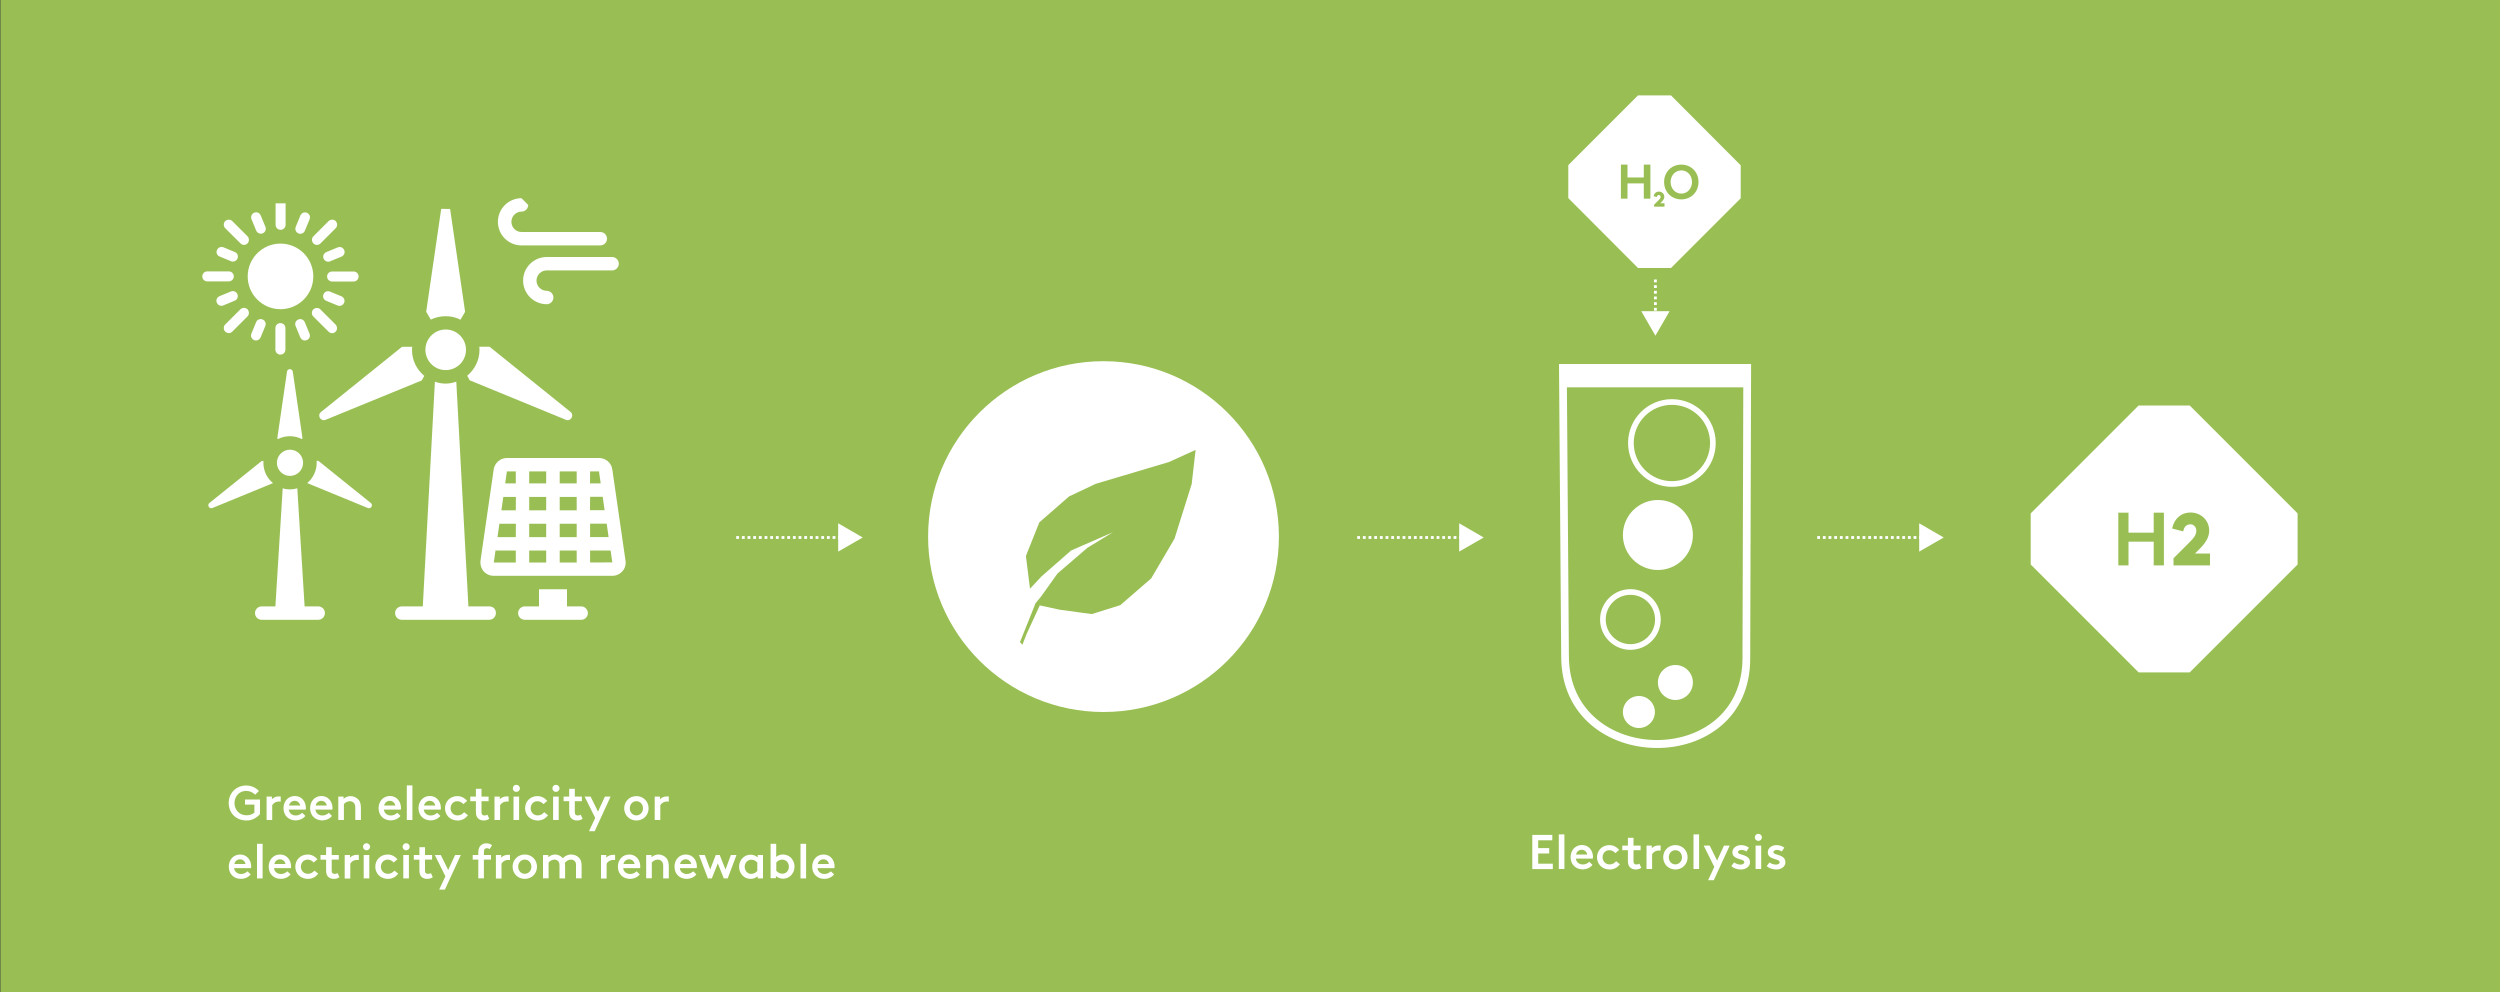 <?xml version="1.0" encoding="utf-8"?>
<!-- Generator: Adobe Illustrator 26.3.1, SVG Export Plug-In . SVG Version: 6.00 Build 0)  -->
<svg version="1.1" id="Ebene_1" xmlns="http://www.w3.org/2000/svg" xmlns:xlink="http://www.w3.org/1999/xlink" x="0px" y="0px"
	 viewBox="0 0 2500 992" style="enable-background:new 0 0 2500 992;" xml:space="preserve">
<rect x="0" y="0" width="2500" height="992" fill="#333333" stroke="none"/>
<style type="text/css">
	.st0{fill:#99BF54;}
	.st1{fill:#FFFFFF;}
	.st2{fill:none;stroke:#FFFFFF;stroke-width:2.835;stroke-miterlimit:10;stroke-dasharray:2.835,2.835;}
	.st3{fill:none;stroke:#FFFFFF;stroke-width:5.669;stroke-miterlimit:10;}
	.st4{fill-rule:evenodd;clip-rule:evenodd;fill:#FFFFFF;}
</style>
<rect x="0.4" class="st0" width="2499.6" height="992"/>
<g>
	<g>
		<path class="st1" d="M260.1,813.9c-3.1,3.9-8.1,6.6-13.5,6.6c-10.6,0-17.9-7.5-17.9-17.5s7.5-17.5,17.5-17.5
			c5.2,0,9.7,2.2,12.7,5.5l-3.7,3.7c-2.3-2.2-5.3-3.8-9.1-3.8c-6.8,0-11.6,5.4-11.6,12.2c0,6.8,4.9,12.2,12,12.2
			c3.3,0,5.8-1,7.9-2.7v-8H245v-5.1h15V813.9z"/>
		<path class="st1" d="M266.5,796.6h5.4v2.7c1.3-1.6,3.8-2.9,7-2.9c0.5,0,1.1,0,1.8,0.1v5.1c-0.6-0.1-1.1-0.1-1.9-0.1
			c-2.5,0-5.1,1.2-6.6,3.7V820h-5.6V796.6z"/>
		<path class="st1" d="M305.7,809.6h-16.9c0.3,3.5,3.3,5.9,7,5.9c2.8,0,5-1.4,6.4-2.7l3.2,3.1c-2.3,2.9-6.1,4.5-9.6,4.5
			c-7.3,0-12.3-5-12.3-12.2c0-6.7,4.4-12.2,11.4-12.2c6.6,0,11,5.4,11,12.1C305.8,808.6,305.7,809.2,305.7,809.6z M294.7,800.8
			c-2.9,0-5.2,2.1-5.6,4.7h11.1C299.7,802.8,297.5,800.8,294.7,800.8z"/>
		<path class="st1" d="M332.3,809.6h-16.9c0.3,3.5,3.3,5.9,7,5.9c2.8,0,5-1.4,6.4-2.7l3.2,3.1c-2.3,2.9-6.1,4.5-9.6,4.5
			c-7.3,0-12.3-5-12.3-12.2c0-6.7,4.4-12.2,11.4-12.2c6.6,0,11,5.4,11,12.1C332.4,808.6,332.4,809.2,332.3,809.6z M321.3,800.8
			c-2.9,0-5.2,2.1-5.6,4.7h11.1C326.3,802.8,324.1,800.8,321.3,800.8z"/>
		<path class="st1" d="M360.9,808.2V820h-5.6v-12.2c0-2.6-0.5-3.8-1.4-4.8c-0.9-1.1-2.4-1.8-4-1.8c-2.8,0-4.9,1.6-6,2.9V820h-5.6
			v-23.4h5.3v2.2c1.6-1.4,4.1-2.7,6.9-2.7c3.3,0,6.2,1.5,8.2,3.8C360.2,801.8,360.9,804.2,360.9,808.2z"/>
		<path class="st1" d="M400.8,809.6h-16.9c0.3,3.5,3.3,5.9,7,5.9c2.8,0,5-1.4,6.4-2.7l3.2,3.1c-2.3,2.9-6.1,4.5-9.6,4.5
			c-7.3,0-12.3-5-12.3-12.2c0-6.7,4.4-12.2,11.4-12.2c6.6,0,11,5.4,11,12.1C400.9,808.6,400.9,809.2,400.8,809.6z M389.8,800.8
			c-2.9,0-5.2,2.1-5.6,4.7h11.1C394.8,802.8,392.6,800.8,389.8,800.8z"/>
		<path class="st1" d="M406.8,785.4h5.6V820h-5.6V785.4z"/>
		<path class="st1" d="M440.7,809.6h-16.9c0.3,3.5,3.3,5.9,7,5.9c2.8,0,5-1.4,6.4-2.7l3.2,3.1c-2.3,2.9-6.1,4.5-9.6,4.5
			c-7.3,0-12.3-5-12.3-12.2c0-6.7,4.4-12.2,11.4-12.2c6.6,0,11,5.4,11,12.1C440.8,808.6,440.8,809.2,440.7,809.6z M429.7,800.8
			c-2.9,0-5.2,2.1-5.6,4.7h11.1C434.8,802.8,432.6,800.8,429.7,800.8z"/>
		<path class="st1" d="M450.6,808.3c0,3.8,2.7,7.1,7,7.1c3.2,0,5.2-1.6,6.5-3.2l3.8,3c-2.3,3.3-6,5.3-10.3,5.3
			c-7.4,0-12.6-5.4-12.6-12.2c0-6.8,5.2-12.2,12.3-12.2c3.9,0,7.4,1.8,9.8,4.8l-3.7,3.2c-1.6-1.6-3.3-2.9-6.2-2.9
			C453.3,801.2,450.6,804.4,450.6,808.3z"/>
		<path class="st1" d="M477.6,817.9c-1.1-1.4-1.7-3.1-1.7-6v-10.7h-5.6v-4.6h5.6v-7.8h5.6v7.8h7.1v4.6h-7.1v10.7
			c0,1.5,0.2,2.2,0.7,2.7c0.5,0.6,1.4,0.9,2.3,0.9c1.1,0,2-0.3,2.9-0.8l1.9,4.1c-1.6,1.1-3.4,1.7-5.6,1.7
			C481.4,820.5,479.1,819.7,477.6,817.9z"/>
		<path class="st1" d="M494.4,796.6h5.4v2.7c1.3-1.6,3.8-2.9,7-2.9c0.5,0,1.1,0,1.8,0.1v5.1c-0.6-0.1-1.1-0.1-1.9-0.1
			c-2.5,0-5.1,1.2-6.6,3.7V820h-5.6V796.6z"/>
		<path class="st1" d="M516.3,784.8c1.9,0,3.6,1.6,3.6,3.6c0,1.9-1.6,3.5-3.6,3.5c-1.9,0-3.5-1.6-3.5-3.5
			C512.8,786.4,514.3,784.8,516.3,784.8z M513.5,820v-23.4h5.6V820H513.5z"/>
		<path class="st1" d="M530.7,808.3c0,3.8,2.7,7.1,7,7.1c3.2,0,5.2-1.6,6.5-3.2l3.8,3c-2.3,3.3-6,5.3-10.3,5.3
			c-7.4,0-12.6-5.4-12.6-12.2c0-6.8,5.2-12.2,12.3-12.2c3.9,0,7.4,1.8,9.8,4.8l-3.7,3.2c-1.6-1.6-3.3-2.9-6.2-2.9
			C533.4,801.2,530.7,804.4,530.7,808.3z"/>
		<path class="st1" d="M555.9,784.8c1.9,0,3.6,1.6,3.6,3.6c0,1.9-1.6,3.5-3.6,3.5c-1.9,0-3.5-1.6-3.5-3.5
			C552.4,786.4,553.9,784.8,555.9,784.8z M553.1,820v-23.4h5.6V820H553.1z"/>
		<path class="st1" d="M570.9,817.9c-1.1-1.4-1.7-3.1-1.7-6v-10.7h-5.6v-4.6h5.6v-7.8h5.6v7.8h7.1v4.6h-7.1v10.7
			c0,1.5,0.2,2.2,0.7,2.7c0.5,0.6,1.4,0.9,2.3,0.9c1.1,0,2-0.3,2.9-0.8l1.9,4.1c-1.6,1.1-3.4,1.7-5.6,1.7
			C574.7,820.5,572.4,819.7,570.9,817.9z"/>
		<path class="st1" d="M604.9,796.6h5.7l-15.9,34.6H589l6.2-13.3l-10.6-21.3h6l7.4,15L604.9,796.6z"/>
		<path class="st1" d="M648.6,808.3c0,6.8-5.2,12.2-12.2,12.2c-7,0-12.2-5.4-12.2-12.2c0-6.8,5.2-12.2,12.2-12.2
			C643.4,796.1,648.6,801.5,648.6,808.3z M643,808.3c0-3.8-2.7-7.1-6.6-7.1c-3.9,0-6.6,3.2-6.6,7.1c0,3.8,2.7,7.1,6.6,7.1
			C640.4,815.3,643,812.1,643,808.3z"/>
		<path class="st1" d="M654.6,796.6h5.4v2.7c1.3-1.6,3.8-2.9,7-2.9c0.5,0,1.1,0,1.8,0.1v5.1c-0.6-0.1-1.1-0.1-1.9-0.1
			c-2.5,0-5.1,1.2-6.6,3.7V820h-5.6V796.6z"/>
		<path class="st1" d="M251,868.1h-16.9c0.3,3.5,3.3,5.9,7,5.9c2.8,0,5-1.4,6.4-2.7l3.2,3.1c-2.3,2.9-6.1,4.5-9.6,4.5
			c-7.3,0-12.3-5-12.3-12.2c0-6.7,4.4-12.2,11.4-12.2c6.6,0,11,5.4,11,12.1C251.1,867.1,251.1,867.6,251,868.1z M240,859.3
			c-2.9,0-5.2,2.1-5.6,4.7h11.1C245.1,861.3,242.9,859.3,240,859.3z"/>
		<path class="st1" d="M257,843.8h5.6v34.6H257V843.8z"/>
		<path class="st1" d="M291,868.1H274c0.3,3.5,3.3,5.9,7,5.9c2.8,0,5-1.4,6.4-2.7l3.2,3.1c-2.3,2.9-6.1,4.5-9.6,4.5
			c-7.3,0-12.3-5-12.3-12.2c0-6.7,4.4-12.2,11.4-12.2c6.6,0,11,5.4,11,12.1C291.1,867.1,291,867.6,291,868.1z M280,859.3
			c-2.9,0-5.2,2.1-5.6,4.7h11.1C285,861.3,282.8,859.3,280,859.3z"/>
		<path class="st1" d="M300.9,866.7c0,3.8,2.7,7.1,7,7.1c3.2,0,5.2-1.6,6.5-3.2l3.8,3c-2.3,3.3-6,5.3-10.3,5.3
			c-7.4,0-12.6-5.4-12.6-12.2c0-6.8,5.2-12.2,12.3-12.2c3.9,0,7.4,1.8,9.8,4.8l-3.7,3.2c-1.6-1.6-3.3-2.9-6.2-2.9
			C303.5,859.7,300.9,862.9,300.9,866.7z"/>
		<path class="st1" d="M327.8,876.4c-1.1-1.4-1.7-3.1-1.7-6v-10.7h-5.6V855h5.6v-7.8h5.6v7.8h7.1v4.6h-7.1v10.7
			c0,1.5,0.2,2.2,0.7,2.7c0.5,0.6,1.4,0.9,2.3,0.9c1.1,0,2-0.3,2.9-0.8l1.9,4.1c-1.6,1.1-3.4,1.7-5.6,1.7
			C331.6,878.9,329.3,878.2,327.8,876.4z"/>
		<path class="st1" d="M344.6,855h5.4v2.7c1.3-1.6,3.8-2.9,7-2.9c0.5,0,1.1,0,1.8,0.1v5.1c-0.6-0.1-1.1-0.1-1.9-0.1
			c-2.5,0-5.1,1.2-6.6,3.7v14.9h-5.6V855z"/>
		<path class="st1" d="M366.5,843.2c1.9,0,3.6,1.6,3.6,3.6c0,1.9-1.6,3.5-3.6,3.5c-1.9,0-3.5-1.6-3.5-3.5
			C363,844.8,364.5,843.2,366.5,843.2z M363.7,878.4V855h5.6v23.4H363.7z"/>
		<path class="st1" d="M380.9,866.7c0,3.8,2.7,7.1,7,7.1c3.2,0,5.2-1.6,6.5-3.2l3.8,3c-2.3,3.3-6,5.3-10.3,5.3
			c-7.4,0-12.6-5.4-12.6-12.2c0-6.8,5.2-12.2,12.3-12.2c3.9,0,7.4,1.8,9.8,4.8l-3.7,3.2c-1.6-1.6-3.3-2.9-6.2-2.9
			C383.6,859.7,380.9,862.9,380.9,866.7z"/>
		<path class="st1" d="M406.1,843.2c1.9,0,3.6,1.6,3.6,3.6c0,1.9-1.6,3.5-3.6,3.5c-1.9,0-3.5-1.6-3.5-3.5
			C402.6,844.8,404.2,843.2,406.1,843.2z M403.3,878.4V855h5.6v23.4H403.3z"/>
		<path class="st1" d="M421.1,876.4c-1.1-1.4-1.7-3.1-1.7-6v-10.7h-5.6V855h5.6v-7.8h5.6v7.8h7.1v4.6H425v10.7
			c0,1.5,0.2,2.2,0.7,2.7c0.5,0.6,1.4,0.9,2.3,0.9c1.1,0,2-0.3,2.9-0.8l1.9,4.1c-1.6,1.1-3.4,1.7-5.6,1.7
			C425,878.9,422.7,878.2,421.1,876.4z"/>
		<path class="st1" d="M455.1,855h5.7l-15.9,34.6h-5.7l6.2-13.3L434.8,855h6l7.4,15L455.1,855z"/>
		<path class="st1" d="M483.9,855h7.1v4.6h-7.1v18.7h-5.6v-18.7h-5.6V855h5.6v-2.6c0-3.6,1-5.7,2.8-7.3c1.4-1.2,3.2-1.8,5.1-1.8
			c2.3,0,4.3,0.7,5.8,1.9l-2.3,3.9c-0.8-0.5-1.8-0.9-2.8-0.9c-0.9,0-1.7,0.3-2.2,0.9c-0.5,0.5-0.8,1.3-0.8,3V855z"/>
		<path class="st1" d="M495.8,855h5.4v2.7c1.3-1.6,3.8-2.9,7-2.9c0.5,0,1.1,0,1.8,0.1v5.1c-0.6-0.1-1.1-0.1-1.9-0.1
			c-2.5,0-5.1,1.2-6.6,3.7v14.9h-5.6V855z"/>
		<path class="st1" d="M537,866.7c0,6.8-5.2,12.2-12.2,12.2c-7,0-12.2-5.4-12.2-12.2c0-6.8,5.2-12.2,12.2-12.2
			C531.8,854.5,537,859.9,537,866.7z M531.4,866.7c0-3.8-2.7-7.1-6.6-7.1c-3.9,0-6.6,3.2-6.6,7.1c0,3.8,2.7,7.1,6.6,7.1
			C528.7,873.8,531.4,870.5,531.4,866.7z"/>
		<path class="st1" d="M576.1,865.7c0-2.5-0.5-3.8-1.5-4.7c-0.9-0.9-2.2-1.4-3.6-1.4c-3,0-5,1.9-6.1,3.2c0.1,1,0.2,2,0.2,3.3v12.3
			h-5.6v-12.7c0-2.5-0.5-3.8-1.5-4.7c-0.9-0.9-2.2-1.4-3.6-1.4c-2.6,0-4.7,1.6-5.8,2.9v15.8H543V855h5.3v2.2
			c1.6-1.4,4.1-2.7,6.7-2.7c3.1,0,6,1.5,7.8,3.7c2-2,4.7-3.7,8.4-3.7c3.3,0,6.4,1.4,8.3,3.8c1.5,1.8,2.1,4.2,2.1,7.8v12.2h-5.6
			V865.7z"/>
		<path class="st1" d="M600.9,855h5.4v2.7c1.3-1.6,3.8-2.9,7-2.9c0.5,0,1.1,0,1.8,0.1v5.1c-0.6-0.1-1.1-0.1-1.9-0.1
			c-2.5,0-5.1,1.2-6.6,3.7v14.9h-5.6V855z"/>
		<path class="st1" d="M640.1,868.1h-16.9c0.3,3.5,3.3,5.9,7,5.9c2.8,0,5-1.4,6.4-2.7l3.2,3.1c-2.3,2.9-6.1,4.5-9.6,4.5
			c-7.3,0-12.3-5-12.3-12.2c0-6.7,4.4-12.2,11.4-12.2c6.6,0,11,5.4,11,12.1C640.2,867.1,640.2,867.6,640.1,868.1z M629.1,859.3
			c-2.9,0-5.2,2.1-5.6,4.7h11.1C634.1,861.3,631.9,859.3,629.1,859.3z"/>
		<path class="st1" d="M668.8,866.7v11.7h-5.6v-12.2c0-2.6-0.5-3.8-1.4-4.8c-0.9-1.1-2.4-1.8-4-1.8c-2.8,0-4.9,1.6-6,2.9v15.8h-5.6
			V855h5.3v2.2c1.6-1.4,4.1-2.7,6.9-2.7c3.3,0,6.2,1.5,8.2,3.8C668,860.2,668.8,862.7,668.8,866.7z"/>
		<path class="st1" d="M696.7,868.1h-16.9c0.3,3.5,3.3,5.9,7,5.9c2.8,0,5-1.4,6.4-2.7l3.2,3.1c-2.3,2.9-6.1,4.5-9.6,4.5
			c-7.3,0-12.3-5-12.3-12.2c0-6.7,4.4-12.2,11.4-12.2c6.6,0,11,5.4,11,12.1C696.8,867.1,696.7,867.6,696.7,868.1z M685.7,859.3
			c-2.9,0-5.2,2.1-5.6,4.7h11.1C690.7,861.3,688.5,859.3,685.7,859.3z"/>
		<path class="st1" d="M699,855h5.8l5.4,14.4l5.6-14.4h3.9l5.8,14.5l5.4-14.5h5.6l-8.8,23.4h-3.9l-6-15l-6,15h-3.9L699,855z"/>
		<path class="st1" d="M757.7,878.4v-2.2c-1.6,1.4-4.1,2.7-7.2,2.7c-2.6,0-5.1-0.9-7-2.5c-2.7-2.2-4.4-5.7-4.4-9.6
			c0-3.9,1.7-7.4,4.4-9.6c1.9-1.6,4.4-2.5,7.3-2.5s5.3,1.3,6.9,2.7V855h5.3v23.4H757.7z M757.3,870.9v-8.3c-1.5-1.8-3.6-2.9-5.8-2.9
			c-4,0-6.8,3.1-6.8,7.1c0,4,2.8,7.1,6.6,7.1C753.8,873.8,755.9,872.7,757.3,870.9z"/>
		<path class="st1" d="M770.6,843.8h5.6v13.1c2-1.7,4.4-2.4,6.6-2.4c2.8,0,5.3,0.9,7.3,2.5c2.7,2.2,4.4,5.7,4.4,9.6
			c0,3.9-1.7,7.4-4.4,9.6c-1.9,1.6-4.4,2.5-7,2.5c-3.1,0-5.6-1.3-7.2-2.7v2.2h-5.3V843.8z M788.9,866.7c0-4-2.8-7.1-6.8-7.1
			c-2.3,0-4.4,1.2-5.8,2.9v8.3c1.5,1.8,3.6,2.9,6.1,2.9C786,873.8,788.9,870.7,788.9,866.7z"/>
		<path class="st1" d="M800.5,843.8h5.6v34.6h-5.6V843.8z"/>
		<path class="st1" d="M834.4,868.1h-16.9c0.3,3.5,3.3,5.9,7,5.9c2.8,0,5-1.4,6.4-2.7l3.2,3.1c-2.3,2.9-6.1,4.5-9.6,4.5
			c-7.3,0-12.3-5-12.3-12.2c0-6.7,4.4-12.2,11.4-12.2c6.6,0,11,5.4,11,12.1C834.5,867.1,834.5,867.6,834.4,868.1z M823.4,859.3
			c-2.9,0-5.2,2.1-5.6,4.7h11.1C828.5,861.3,826.3,859.3,823.4,859.3z"/>
	</g>
	<g>
		<path class="st1" d="M1532.3,834.9h20v5.4h-14.1v7.8h11v5.4h-11v10.2h14.6v5.4h-20.5V834.9z"/>
		<path class="st1" d="M1558.8,834.4h5.6V869h-5.6V834.4z"/>
		<path class="st1" d="M1592.8,858.6h-16.9c0.3,3.5,3.3,5.9,7,5.9c2.8,0,5-1.4,6.4-2.7l3.2,3.1c-2.3,2.9-6.1,4.5-9.6,4.5
			c-7.3,0-12.3-5-12.3-12.2c0-6.7,4.4-12.2,11.4-12.2c6.6,0,11,5.4,11,12.1C1592.8,857.6,1592.8,858.2,1592.8,858.6z M1581.7,849.8
			c-2.9,0-5.2,2.1-5.6,4.7h11.1C1586.8,851.8,1584.6,849.8,1581.7,849.8z"/>
		<path class="st1" d="M1602.6,857.3c0,3.8,2.7,7.1,7,7.1c3.2,0,5.2-1.6,6.5-3.2l3.8,3c-2.3,3.3-6,5.3-10.3,5.3
			c-7.4,0-12.6-5.4-12.6-12.2c0-6.8,5.2-12.2,12.3-12.2c3.9,0,7.4,1.8,9.8,4.8l-3.7,3.2c-1.6-1.6-3.3-2.9-6.2-2.9
			C1605.3,850.2,1602.6,853.4,1602.6,857.3z"/>
		<path class="st1" d="M1629.6,866.9c-1.1-1.4-1.7-3.1-1.7-6v-10.7h-5.6v-4.6h5.6v-7.8h5.6v7.8h7.1v4.6h-7.1v10.7
			c0,1.5,0.2,2.2,0.7,2.7c0.5,0.6,1.4,0.9,2.3,0.9c1.1,0,2-0.3,2.9-0.8l1.9,4.1c-1.6,1.1-3.4,1.7-5.6,1.7
			C1633.4,869.5,1631.1,868.7,1629.6,866.9z"/>
		<path class="st1" d="M1646.4,845.6h5.4v2.7c1.3-1.6,3.8-2.9,7-2.9c0.5,0,1.1,0,1.8,0.1v5.1c-0.6-0.1-1.1-0.1-1.9-0.1
			c-2.5,0-5.1,1.2-6.6,3.7V869h-5.6V845.6z"/>
		<path class="st1" d="M1687.6,857.3c0,6.8-5.2,12.2-12.2,12.2s-12.2-5.4-12.2-12.2c0-6.8,5.2-12.2,12.2-12.2
			S1687.6,850.5,1687.6,857.3z M1682,857.3c0-3.8-2.7-7.1-6.6-7.1c-3.9,0-6.6,3.2-6.6,7.1c0,3.8,2.7,7.1,6.6,7.1
			C1679.3,864.3,1682,861.1,1682,857.3z"/>
		<path class="st1" d="M1693.5,834.4h5.6V869h-5.6V834.4z"/>
		<path class="st1" d="M1724,845.6h5.7l-15.9,34.6h-5.7l6.2-13.3l-10.6-21.3h6l7.4,15L1724,845.6z"/>
		<path class="st1" d="M1731.3,866.1l2.8-3.7c1.8,1.4,4.2,2.2,6.6,2.2c1.9,0,3.6-1,3.6-2.4c0-2.5-4.6-2.6-8.1-4.3
			c-2.1-1-3.8-2.6-3.8-5.6c0-4.7,4.4-7.2,8.8-7.2c3.2,0,6,1.2,7.7,2.6l-2.5,3.8c-1.4-0.9-3-1.6-4.8-1.6c-1.9,0-3.6,0.8-3.6,2.3
			c0,1.6,2.6,2,5.4,2.9c3.2,1.1,6.6,2.7,6.6,7.2c0,4.6-4.5,7.2-9.1,7.2C1737.3,869.5,1734,868.4,1731.3,866.1z"/>
		<path class="st1" d="M1758.3,833.8c1.9,0,3.6,1.6,3.6,3.6c0,1.9-1.6,3.5-3.6,3.5c-1.9,0-3.5-1.6-3.5-3.5
			C1754.8,835.4,1756.4,833.8,1758.3,833.8z M1755.6,869v-23.4h5.6V869H1755.6z"/>
		<path class="st1" d="M1766.7,866.1l2.8-3.7c1.8,1.4,4.2,2.2,6.6,2.2c1.9,0,3.6-1,3.6-2.4c0-2.5-4.6-2.6-8.1-4.3
			c-2.1-1-3.8-2.6-3.8-5.6c0-4.7,4.4-7.2,8.8-7.2c3.2,0,6,1.2,7.7,2.6l-2.5,3.8c-1.4-0.9-3-1.6-4.8-1.6c-1.9,0-3.6,0.8-3.6,2.3
			c0,1.6,2.6,2,5.4,2.9c3.2,1.1,6.6,2.7,6.6,7.2c0,4.6-4.5,7.2-9.1,7.2C1772.7,869.5,1769.3,868.4,1766.7,866.1z"/>
	</g>
	<g>
		<path class="st1" d="M445.7,370.1c11.2,0,20.3-9.1,20.3-20.3c0-11.2-9.1-20.3-20.3-20.3c-11.2,0-20.3,9.1-20.3,20.3
			C425.5,361.1,434.5,370.1,445.7,370.1z"/>
	</g>
	<g>
		<path class="st1" d="M325.6,419.8l96.2-39.4l2.5-4.5c-7.5-6.2-12.3-15.5-12.3-26c0-1.1,0.1-2.1,0.2-3.1l-10.2,0l-81,65.2
			C316.8,415.3,320.7,421.8,325.6,419.8L325.6,419.8z"/>
	</g>
	<g>
		<path class="st1" d="M565.9,419.8c4.9,2,8.7-4.5,4.6-7.9l-81-65.2h-10.2c0.1,1,0.2,2,0.2,3.1c0,10.4-4.8,19.7-12.3,25.9l2.5,4.6
			L565.9,419.8z"/>
	</g>
	<g>
		<path class="st1" d="M441.2,208.9l-15,102.9l4.6,7.8c4.5-2.2,9.5-3.4,14.8-3.4v0c5.4,0,10.4,1.2,14.9,3.5l4.6-7.9l-15-102.9"/>
	</g>
	<g>
		<circle class="st1" cx="290" cy="462.8" r="13.1"/>
	</g>
	<g>
		<path class="st1" d="M263.4,462.8c0-0.7,0-1.3,0.1-1.9h-1.7l-52.4,42.1c-2.6,2.1-0.1,6.3,3,5l60.6-24.9
			C267.1,478.3,263.4,471,263.4,462.8L263.4,462.8z"/>
	</g>
	<g>
		<path class="st1" d="M318.3,460.8h-1.7c0.1,0.6,0.1,1.3,0.1,1.9c0,8.2-3.7,15.5-9.5,20.4l60.6,24.9c3.2,1.3,5.6-2.9,3-5
			L318.3,460.8z"/>
	</g>
	<g>
		<path class="st1" d="M277.9,439.1c3.6-1.9,7.7-2.9,12-2.9c4.3,0,8.4,1,12,2.9l0.6-0.9l-9.7-66.5c-0.5-3.4-5.4-3.4-5.8,0l-9.7,66.5
			L277.9,439.1z"/>
	</g>
	<g>
		<path class="st1" d="M318.3,606.4h-13.7l-7.3-118.1c-2.4,0.7-4.8,1.1-7.3,1.1c-2.6,0-5-0.3-7.3-1.1l-7.3,118.1h-13.7
			c-3.7,0-6.7,3-6.7,6.7c0,3.7,3,6.7,6.7,6.7h56.5c3.7,0,6.7-3,6.7-6.7C325,609.4,321.9,606.4,318.3,606.4L318.3,606.4z"/>
	</g>
	<g>
		<circle class="st1" cx="280.5" cy="276.4" r="32.8"/>
	</g>
	<g>
		<path class="st1" d="M275.6,203.3v21.5c0,2.8,2.2,5,5,5c2.8,0,5-2.2,5-5v-21.5"/>
	</g>
	<g>
		<path class="st1" d="M256.2,230.6c0.8,1.9,2.7,3.1,4.6,3.1c0.6,0,1.3-0.1,1.9-0.4c2.6-1.1,3.8-4,2.7-6.5l-4.7-11.4
			c-1.1-2.6-4-3.8-6.5-2.7c-2.6,1.1-3.7,4-2.7,6.5L256.2,230.6z"/>
	</g>
	<g>
		<path class="st1" d="M219.6,256.5l11.4,4.7c0.6,0.3,1.3,0.4,1.9,0.4c1.9,0,3.8-1.1,4.6-3.1c1.1-2.6-0.1-5.4-2.7-6.5l-11.4-4.7
			c-2.5-1-5.4,0.2-6.4,2.7C215.8,252.5,217,255.5,219.6,256.5L219.6,256.5z"/>
	</g>
	<g>
		<path class="st1" d="M237.4,294.2c-1.1-2.6-4-3.8-6.5-2.7l-11.4,4.7c-2.6,1.1-3.8,4-2.7,6.5c0.8,1.9,2.6,3.1,4.6,3.1
			c0.6,0,1.3-0.1,1.9-0.4l11.4-4.7C237.2,299.7,238.5,296.7,237.4,294.2L237.4,294.2z"/>
	</g>
	<g>
		<path class="st1" d="M256.1,322.2l-4.7,11.4c-1.1,2.6,0.1,5.4,2.7,6.5c0.6,0.3,1.3,0.4,1.9,0.4c1.9,0,3.8-1.1,4.6-3.1l4.7-11.4
			c1.1-2.6-0.1-5.4-2.7-6.5C260.1,318.4,257.1,319.6,256.1,322.2L256.1,322.2z"/>
	</g>
	<g>
		<path class="st1" d="M306.8,340.1c2.6-1.1,3.8-4,2.7-6.5l-4.7-11.4c-1.1-2.6-4-3.8-6.5-2.7c-2.6,1.1-3.8,4-2.7,6.5l4.7,11.4
			c0.8,1.9,2.6,3.1,4.6,3.1C305.5,340.5,306.2,340.3,306.8,340.1L306.8,340.1z"/>
	</g>
	<g>
		<path class="st1" d="M337.6,305.5c0.6,0.3,1.3,0.4,1.9,0.4c1.9,0,3.8-1.1,4.6-3.1c1.1-2.6-0.1-5.4-2.7-6.5l-11.4-4.7
			c-2.6-1.1-5.4,0.1-6.5,2.7c-1.1,2.6,0.1,5.4,2.7,6.5L337.6,305.5z"/>
	</g>
	<g>
		<path class="st1" d="M323.6,258.6c0.8,1.9,2.6,3.1,4.6,3.1c0.6,0,1.3-0.1,1.9-0.4l11.4-4.7c2.6-1.1,3.8-4,2.7-6.5
			c-1.1-2.6-4-3.8-6.5-2.7l-11.4,4.7C323.8,253.2,322.5,256.1,323.6,258.6L323.6,258.6z"/>
	</g>
	<g>
		<path class="st1" d="M298.4,233.4c0.6,0.3,1.3,0.4,1.9,0.4c1.9,0,3.8-1.1,4.6-3.1l4.7-11.4c1.1-2.6-0.1-5.4-2.7-6.5
			c-2.6-1.1-5.4,0.1-6.5,2.7l-4.7,11.4C294.7,229.4,295.9,232.3,298.4,233.4L298.4,233.4z"/>
	</g>
	<g>
		<path class="st1" d="M240.5,243.4c0.9,1,2.2,1.5,3.5,1.5c1.3,0,2.6-0.5,3.5-1.5c1.9-1.9,1.9-5.1,0-7.1l-15.2-15.2
			c-1.9-1.9-5.1-1.9-7.1,0c-1.9,1.9-1.9,5.1,0,7.1L240.5,243.4z"/>
	</g>
	<g>
		<path class="st1" d="M233.8,276.4c0-2.8-2.2-5-5-5h-21.5c-2.8,0-5,2.2-5,5c0,2.8,2.2,5,5,5h21.5
			C231.6,281.3,233.8,279.1,233.8,276.4z"/>
	</g>
	<g>
		<path class="st1" d="M228.8,333.1c1.3,0,2.6-0.5,3.5-1.5l15.2-15.2c1.9-1.9,1.9-5.1,0-7.1c-1.9-1.9-5.1-1.9-7.1,0l-15.2,15.2
			c-1.9,1.9-1.9,5.1,0,7.1C226.2,332.5,227.5,333.1,228.8,333.1z"/>
	</g>
	<g>
		<path class="st1" d="M280.4,323.1c-2.8,0-5,2.2-5,5v21.5c0,2.8,2.2,5,5,5c2.8,0,5-2.2,5-5V328
			C285.4,325.3,283.2,323.1,280.4,323.1z"/>
	</g>
	<g>
		<path class="st1" d="M328.6,331.7c0.9,0.9,2.2,1.5,3.5,1.5s2.6-0.5,3.5-1.5c1.9-1.9,1.9-5.1,0-7.1l-15.2-15.2
			c-1.9-1.9-5.1-1.9-7.1,0c-1.9,1.9-1.9,5.1,0,7.1L328.6,331.7z"/>
	</g>
	<g>
		<path class="st1" d="M327.1,276.5c0,2.8,2.2,5,5,5h21.5c2.8,0,5-2.2,5-5c0-2.8-2.2-5-5-5h-21.5
			C329.3,271.5,327.1,273.7,327.1,276.5z"/>
	</g>
	<g>
		<path class="st1" d="M317,244.9c1.3,0,2.6-0.5,3.5-1.5l15.2-15.2c1.9-1.9,1.9-5.1,0-7.1c-1.9-1.9-5.1-1.9-7.1,0l-15.2,15.2
			c-1.9,1.9-1.9,5.1,0,7.1C314.5,244.5,315.8,244.9,317,244.9L317,244.9z"/>
	</g>
	<g>
		<path class="st1" d="M581.2,606.4H567v-17.1h-28v17.1h-14.2c-3.7,0-6.7,3-6.7,6.7c0,3.7,3,6.7,6.7,6.7h56.4c3.7,0,6.7-3,6.7-6.7
			C587.8,609.4,584.9,606.4,581.2,606.4L581.2,606.4z"/>
	</g>
	<g>
		<path class="st1" d="M521.5,198.2c-13,0-23.6,10.6-23.6,23.6c0,13,10.5,23.6,23.6,23.6l0,0h78.8c3.7,0,6.7-3,6.7-6.7
			s-3-6.7-6.7-6.7h-78.8c-5.6,0-10.1-4.6-10.1-10.2c0-5.6,4.6-10.2,10.1-10.2c3.7,0,6.7-3,6.7-6.7"/>
	</g>
	<g>
		<path class="st1" d="M523.1,280.6c0,13,10.6,23.6,23.6,23.6c3.7,0,6.7-3,6.7-6.7s-3-6.7-6.7-6.7c-5.6,0-10.2-4.6-10.2-10.2
			c0-5.6,4.6-10.2,10.2-10.2h65.4c3.7,0,6.7-3,6.7-6.7s-3-6.7-6.7-6.7h-65.4C533.7,257,523.1,267.6,523.1,280.6L523.1,280.6z"/>
	</g>
	<g>
		<path class="st1" d="M625.5,560.6l-13.2-91.2c-0.9-6.5-6.6-11.4-13.2-11.4h-92.2c-6.6,0-12.2,4.9-13.2,11.4l-13.2,91.2
			c-0.5,3.8,0.6,7.7,3.1,10.6c2.6,3,6.2,4.6,10.1,4.6h118.7c3.9,0,7.5-1.7,10.1-4.6C625,568.4,626.1,564.5,625.5,560.6L625.5,560.6z
			 M590.1,471.4h8.9l1.7,12H590L590.1,471.4L590.1,471.4z M590.1,496.8h12.6l1.9,13.4h-14.6L590.1,496.8z M590.1,523.7h16.6
			l1.9,13.4h-18.5L590.1,523.7z M493.8,562.6l-6.6-0.9L493.8,562.6z M515.8,562.5h-22l1.7-12h20.3V562.5z M515.8,537.1h-18.3
			l1.9-13.4h16.5L515.8,537.1L515.8,537.1z M515.8,510.3h-14.4l1.9-13.4h12.6L515.8,510.3L515.8,510.3z M515.8,483.4h-10.6l1.7-12
			h8.9L515.8,483.4L515.8,483.4z M546.2,562.5h-17v-12h17V562.5z M546.2,537.1h-17v-13.4h17V537.1z M546.2,510.3h-17v-13.4h17V510.3
			z M546.2,483.4h-17v-12h17V483.4z M576.7,562.5h-17v-12h17V562.5z M576.7,537.1h-17v-13.4h17V537.1z M576.7,510.3h-17v-13.4h17
			V510.3z M576.7,483.4h-17v-12h17V483.4z M590.1,562.5v-12h20.5l1.7,11.9L590.1,562.5z"/>
	</g>
	<g>
		<path class="st1" d="M489.4,606.4h-21l-12.1-224.7c-3.4,1.1-6.9,1.9-10.7,1.9c-3.8,0-7.3-0.7-10.7-1.9l-12.1,224.7h-21
			c-3.7,0-6.7,3-6.7,6.7c0,3.7,3,6.7,6.7,6.7h87.4c3.7,0,6.7-3,6.7-6.7C496.1,609.4,493.2,606.4,489.4,606.4L489.4,606.4z"/>
	</g>
	<g>
		<line class="st1" x1="736.2" y1="537.5" x2="862.7" y2="537.5"/>
		<g>
			<line class="st2" x1="736.2" y1="537.5" x2="842.3" y2="537.5"/>
			<g>
				<polygon class="st1" points="838.2,551.6 862.7,537.5 838.2,523.3 				"/>
			</g>
		</g>
	</g>
	<g>
		<line class="st1" x1="1357.2" y1="537.5" x2="1483.7" y2="537.5"/>
		<g>
			<line class="st2" x1="1357.2" y1="537.5" x2="1463.3" y2="537.5"/>
			<g>
				<polygon class="st1" points="1459.2,551.6 1483.7,537.5 1459.2,523.3 				"/>
			</g>
		</g>
	</g>
	<g>
		<line class="st1" x1="1655.4" y1="279.5" x2="1655.4" y2="335.7"/>
		<g>
			<line class="st2" x1="1655.4" y1="279.5" x2="1655.4" y2="315.4"/>
			<g>
				<polygon class="st1" points="1641.3,311.2 1655.4,335.7 1669.6,311.2 				"/>
			</g>
		</g>
	</g>
	<g>
		<line class="st1" x1="1817.2" y1="537.5" x2="1943.7" y2="537.5"/>
		<g>
			<line class="st2" x1="1817.2" y1="537.5" x2="1923.3" y2="537.5"/>
			<g>
				<polygon class="st1" points="1919.2,551.6 1943.7,537.5 1919.2,523.3 				"/>
			</g>
		</g>
	</g>
	<g>
		<path class="st1" d="M1559,364h192.1l-0.9,293.8l0,0c0.9,121.6-189,119.3-189-1.3l0,0L1559,364z"/>
		<path class="st0" d="M1566.9,387.3h176.4l-0.8,269.9h0c0.8,111.7-173.6,109.6-173.6-1.2l0,0L1566.9,387.3z"/>
		<circle class="st1" cx="1675.4" cy="682.5" r="17.5"/>
		<circle class="st1" cx="1638.9" cy="712" r="16"/>
		<circle class="st1" cx="1657.9" cy="535" r="35"/>
		<circle class="st3" cx="1671.9" cy="443" r="41"/>
		<circle class="st3" cx="1630.4" cy="619.5" r="27.5"/>
	</g>
	<path class="st1" d="M1103.5,361.2c-96.9,0-175.4,78.5-175.4,175.4S1006.6,712,1103.5,712s175.4-78.5,175.4-175.4
		S1200.3,361.2,1103.5,361.2z M1191.7,484l-17.2,54.7l-23.3,39.7l-30.8,26.7l-28.6,9l-32.2-4.4l-19.8-4.3l-13.2,28.6l-4.2,10.8
		l-2.4-2.7l15.6-39l5.4-6.5l16.5-23.1l29.9-25.7l25.6-15.6l-41.9,18.3l-29.7,26l-11.4,12.2l-4.1-32.7l13.4-33.6l29.8-26l26.7-12.6
		L1169,462l26.6-12.1L1191.7,484z"/>
	<path class="st4" d="M2189.7,405.5h-51.1l-107.9,107.9v51.1l107.9,107.9h51.1l107.9-107.9v-51.1L2189.7,405.5z M2163.9,565.4h-10.2
		v-23.7h-25.2v23.7h-10.2v-52.7h10.2v20h25.2v-20h10.2V565.4z M2209.9,565.4h-36.4v-7.1l16.4-16.4c5-5,6.4-7.8,6.4-11.3
		c0-3.3-2.4-6.3-5.8-6.3c-3.8,0-6.4,2.3-7.3,7.1l-11.1-2.9c2.3-10.5,9.6-16,18.4-16c10.7,0,18.7,8.1,18.7,18c0,5.3-2.1,11-9.4,18.2
		l-4.8,4.8h15V565.4z"/>
	<path class="st4" d="M1671,95.4h-33l-69.7,69.7v33L1638,268h33l69.7-69.7v-33L1671,95.4z M1650.4,198.7h-6.6v-15.3h-16.3v15.3h-6.6
		v-34.1h6.6v12.9h16.3v-12.9h6.6V198.7z M1664.5,206.7h-10.4v-2l4.7-4.7c1.4-1.4,1.8-2.2,1.8-3.2c0-0.9-0.7-1.8-1.7-1.8
		c-1.1,0-1.8,0.7-2.1,2l-3.2-0.8c0.7-3,2.7-4.6,5.3-4.6c3.1,0,5.4,2.3,5.4,5.1c0,1.5-0.6,3.1-2.7,5.2l-1.4,1.4h4.3V206.7z
		 M1681.3,199.4c-9.7,0-17.2-7.3-17.2-17.4s7.5-17.4,17.2-17.4c9.7,0,17.2,7.3,17.2,17.4S1691,199.4,1681.3,199.4z M1681.3,193.6
		c6.2,0,10.7-5.2,10.7-11.6c0-6.4-4.4-11.6-10.7-11.6c-6.2,0-10.7,5.2-10.7,11.6C1670.6,188.3,1675.1,193.6,1681.3,193.6z"/>
</g>
</svg>
